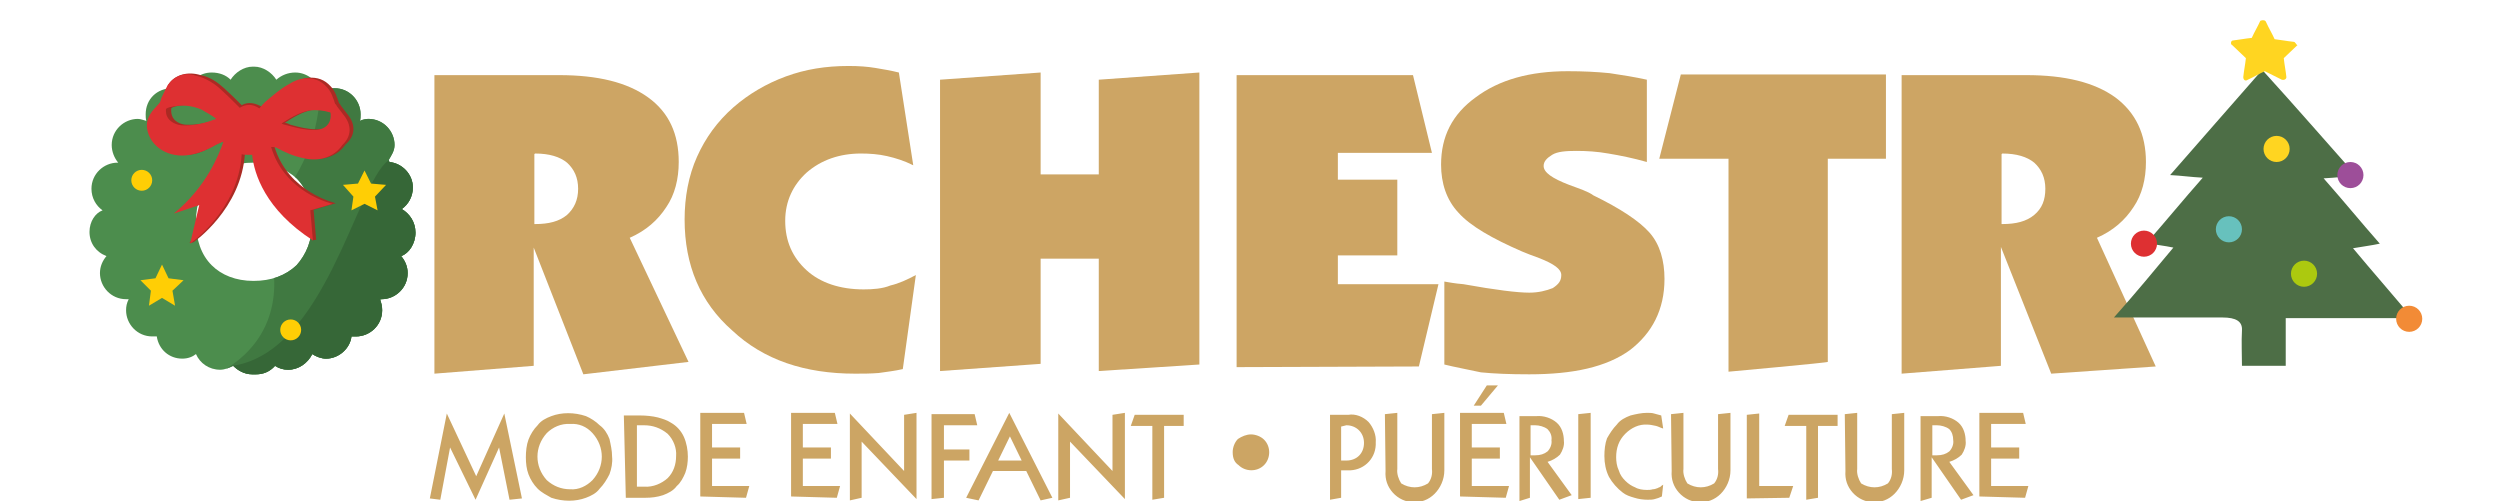 <svg enable-background="new 0 0 382.7 76.7" viewBox="0 0 382.7 76.7" xmlns="http://www.w3.org/2000/svg" xmlns:xlink="http://www.w3.org/1999/xlink"><clipPath id="a"><path d="m63.6 35.6c0-1.6-.9-2.9-2.1-3.6 1-.7 1.7-1.9 1.7-3.3 0-2-1.6-3.7-3.6-3.9 0-.1-.1-.3-.1-.3.4-.7.9-1.4.9-2.3 0-2.1-1.7-4-4-4-.4 0-.9.1-1.3.3.1-.3.1-.6.1-1 0-2.1-1.7-4-4-4-.9 0-1.6.3-2.1.7-.4-1.7-2-3.1-3.9-3.1-1.1 0-2.1.4-2.9 1.1-.7-1.1-2-2-3.4-2h-.1-.1c-1.4 0-2.7.9-3.4 2-.7-.7-1.7-1.1-2.9-1.1-1.9 0-3.4 1.3-3.9 3.1-.6-.4-1.4-.7-2.1-.7-2.4 0-4.1 1.7-4.1 4 0 .3 0 .7.1 1-.4-.1-.9-.3-1.3-.3-2.1 0-4 1.7-4 4 0 1 .4 2 1 2.7 0 0 0 0-.1 0-2.1 0-4 1.7-4 4 0 1.4.7 2.6 1.7 3.3-1.1.4-2 1.7-2 3.3 0 1.7 1 3.1 2.6 3.7-.6.7-1 1.6-1 2.6 0 2.1 1.7 4 4 4h.4c-.3.6-.4 1.1-.4 1.7 0 2.1 1.7 4 4 4h.7c.3 2 1.9 3.4 3.9 3.4.9 0 1.6-.3 2.1-.7.6 1.4 2 2.4 3.7 2.4.7 0 1.4-.3 2-.6.7.7 1.7 1.3 2.9 1.3h.3.3c1.1 0 2.1-.4 2.9-1.3.6.4 1.3.6 2 .6 1.6 0 3-1 3.7-2.4.6.4 1.4.7 2.1.7 2 0 3.7-1.6 3.9-3.4h.7c2.1 0 4-1.7 4-4 0-.6-.1-1-.3-1.6 0 0 0-.1.1-.1h.1c2.1 0 4-1.7 4-4 0-1-.4-1.9-1-2.6 1.2-.4 2.2-1.9 2.2-3.6zm-24.8-10.7c2.7 0 4.9.9 6.6 2.4 1.6 1.6 2.4 3.9 2.4 6.6 0 2.9-.9 5-2.4 6.7-1.7 1.6-3.9 2.4-6.6 2.4s-4.9-.9-6.4-2.4c-1.6-1.6-2.4-3.9-2.4-6.7s.9-5 2.4-6.6c1.5-1.7 3.7-2.4 6.4-2.4z"/></clipPath><path d="m310 76.2.5-1.8h-5.7v-4.2h4.3v-1.7h-4.3v-3.6h5.3l-.4-1.7h-6.7v12.8zm-14.3 0v-6.2l4.5 6.5 1.9-.7-3.7-5.1c.7-.2 1.4-.6 1.9-1.1.4-.6.7-1.4.6-2.1 0-1-.3-2.1-1.1-2.8s-2-1.1-3.1-1h-2.7v13zm.8-11.1c.6 0 1.4.2 1.9.6.4.4.6 1 .6 1.7.1.6-.2 1.3-.6 1.7-.5.4-1.1.6-1.9.6h-.7v-4.6zm-14 7c-.1 1.3.3 2.4 1.1 3.3 1.7 1.9 4.6 2 6.4.2.9-.9 1.5-2.2 1.5-3.6v-8.8l-1.9.2v8.4c.1.8-.1 1.6-.6 2.2-1.3.8-2.8.8-4.1 0-.4-.6-.7-1.5-.6-2.2v-8.6l-1.9.2zm-4.2 4.1v-11h3v-1.7h-7.5l-.6 1.7h3.3v11.3zm-4.4 0 .6-1.8h-5.2v-11.1l-1.9.2v12.8zm-18-4.1c-.1 1.3.3 2.4 1.1 3.3 1.7 1.9 4.6 2 6.4.2.9-.9 1.5-2.2 1.5-3.6v-8.8l-1.9.2v8.4c.1.8-.1 1.6-.6 2.2-1.3.8-2.8.8-4.1 0-.4-.6-.7-1.5-.6-2.2v-8.6l-1.9.2zm-1.3 2.1c-.2.1-.3.2-.4.3s-.3.1-.4.2c-.3.1-.5.2-.8.2-.3.1-.6.1-.9.1-.6 0-1.3-.1-1.8-.4-.5-.2-1-.5-1.5-1-.4-.4-.8-.9-1-1.6-.3-.6-.4-1.4-.4-2 0-1.4.4-2.6 1.4-3.6.9-.9 2.1-1.5 3.4-1.4.4 0 .8.1 1.3.2.4.1.7.3 1.1.4l-.3-2-1.1-.3c-.3-.1-.7-.1-1.1-.1-.8 0-1.7.2-2.5.4-.8.3-1.6.7-2.1 1.4-.6.6-1.1 1.4-1.5 2.1-.3.8-.4 1.8-.4 2.7 0 1.1.2 2.2.7 3.2.5.9 1.3 1.8 2.1 2.4.5.4 1.1.6 1.8.8.6.2 1.4.3 2 .3.4 0 .8 0 1.1-.1.4-.1.7-.2 1.1-.4zm-11.1 2v-13l-1.9.2v13zm-9.3 0v-6.2l4.5 6.5 1.9-.7-3.7-5.1c.7-.2 1.4-.6 1.9-1.1.4-.6.7-1.4.6-2.1 0-1-.3-2.1-1.1-2.8s-2-1.1-3.1-1h-2.6v13zm.8-11.1c.6 0 1.4.2 1.9.6.4.4.7 1 .6 1.7.1.6-.2 1.3-.6 1.7-.5.4-1.1.6-1.9.6h-.7v-4.6zm-8.3-3 2.6-3.1h-1.7l-2 3.1zm3.8 14.1.5-1.8h-5.7v-4.2h4.3v-1.7h-4.3v-3.6h5.3l-.4-1.7h-6.7v12.8zm-18.4-4.1c-.1 1.3.3 2.4 1.1 3.3 1.7 1.9 4.6 2 6.4.2.9-.9 1.5-2.2 1.5-3.6v-8.8l-1.9.2v8.4c.1.8-.1 1.6-.6 2.2-1.3.8-2.8.8-4.1 0-.4-.6-.7-1.5-.6-2.2v-8.6l-1.9.2zm-6.8 4.1v-4.2h1c2.3.1 4.2-1.6 4.3-3.9 0-.1 0-.3 0-.4.1-1.1-.4-2.3-1.1-3.1-.8-.8-2-1.3-3.1-1.1h-2.8v13zm.8-11.1c1.5 0 2.7 1.1 2.7 2.7s-1.1 2.7-2.7 2.7h-.8v-5.2zm-16.5 6.1c1 1 2.8 1.1 3.9 0 1-1 1.1-2.8 0-3.9-.5-.5-1.3-.8-2-.8s-1.4.3-2 .7c-.5.5-.8 1.3-.8 2 0 1 .3 1.6.9 2m-11.4 5v-11h3v-1.7h-7.5l-.6 1.7h3.3v11.3zm-14.4 0v-8.6l8.4 8.8v-13.2l-1.9.3v8.6l-8.3-8.8v13.3zm-14 .4 2.2-4.5h5.1l2.2 4.5 1.8-.4-6.6-13-6.6 13zm4.8-9.8 1.8 3.7h-3.6zm-10.1 9.4v-5.7h3.9v-1.7h-3.9v-3.7h5.1l-.4-1.7h-6.6v13zm-12.6 0v-8.6l8.4 8.8v-13.2l-1.9.3v8.6l-8.3-8.8v13.3zm-3.8 0 .5-1.8h-5.7v-4.2h4.3v-1.7h-4.3v-3.6h5.3l-.4-1.7h-6.7v12.8zm-13.9 0 .5-1.8h-5.7v-4.2h4.3v-1.7h-4.3v-3.6h5.3l-.4-1.7h-6.7v12.8zm-18.4 0h3c.9 0 1.8-.1 2.7-.4.8-.3 1.6-.7 2.1-1.4.6-.5 1-1.3 1.3-2 .3-.8.4-1.7.4-2.5 0-1-.2-2.1-.6-3s-1.1-1.7-2-2.2c-.6-.4-1.3-.6-2-.8-.8-.2-1.8-.3-2.7-.3h-2.5zm1.7-11.1h1.1c1.3 0 2.5.4 3.6 1.3.9.9 1.4 2.2 1.3 3.4 0 1.3-.4 2.5-1.3 3.4-.9.8-2.2 1.4-3.6 1.3h-1.1zm-16.6 7.5c.3.8.8 1.6 1.4 2.2s1.4 1 2.1 1.4c1.8.6 3.7.6 5.3 0 .8-.3 1.6-.7 2.1-1.4.6-.6 1.1-1.4 1.5-2.2.3-.8.5-1.8.4-2.7 0-.9-.2-1.8-.4-2.7-.3-.8-.8-1.6-1.5-2.1-.6-.6-1.4-1.1-2.1-1.4-1.8-.6-3.7-.6-5.3 0-.8.3-1.6.7-2.1 1.4-.6.6-1.1 1.4-1.4 2.2s-.4 1.8-.4 2.7.1 1.8.4 2.6m2.8.9c-1.9-2.1-1.9-5.1 0-7.2.9-.9 2.2-1.5 3.6-1.4 1.3-.1 2.5.4 3.4 1.4 1.9 2.1 1.9 5.1 0 7.2-.9.9-2.1 1.5-3.4 1.4-1.4 0-2.6-.5-3.6-1.4m-16.3 3 1.5-8 3.9 8 3.6-8 1.6 8 1.9-.2-2.7-13-4.3 9.6-4.5-9.6-2.6 13z" fill="#cca564"/><g fill="#cda564"><path d="m66.5 57.2v-45.7h19.1c5.9 0 10.4 1.1 13.6 3.4s4.7 5.6 4.7 9.9c0 2.6-.6 5-1.9 6.9-1.3 2-3.1 3.6-5.6 4.7l9 19-16.1 1.9-7.6-19.4v18.1zm15.3-33.6v10.7h.1c2.1 0 3.7-.4 4.9-1.4 1.1-1 1.7-2.3 1.7-4s-.6-3-1.7-4c-1.1-.9-2.7-1.4-4.9-1.4z"/><path d="m139.8 25.3c-1.4-.7-2.7-1.1-4-1.4s-2.7-.4-4-.4c-3.3 0-6.1 1-8.3 2.9-2.1 1.9-3.3 4.4-3.3 7.4 0 3.1 1.1 5.6 3.3 7.6 2.1 1.9 5.1 2.9 8.7 2.9 1.4 0 2.9-.1 4.1-.6 1.3-.3 2.6-.9 3.9-1.6l-2 14.4c-1.3.3-2.4.4-3.7.6-1.3.1-2.4.1-3.6.1-7.7 0-14-2.1-18.8-6.6-4.9-4.3-7.3-10-7.3-17 0-3.4.6-6.7 1.9-9.6s3.1-5.4 5.6-7.6c2.3-2 5-3.6 8-4.7s6.1-1.6 9.6-1.6c1.6 0 2.9.1 4.1.3s2.4.4 3.6.7z"/><path d="m143.9 56.8v-44.6l15.4-1.1v15.6h8.9v-14.5l15.4-1.1v44.7l-15.4 1v-17.2h-8.9v16.1z"/><path d="m189.3 56.2v-44.7h27l2.9 11.9h-14.4v4.1h9.1v11.6h-9.1v4.4h15.4l-3 12.6z"/><path d="m221.1 55.8v-12.7c.6.1 1.6.3 2.9.4 5 .9 8.3 1.3 10.1 1.3 1.4 0 2.6-.3 3.6-.7.9-.6 1.3-1.1 1.3-2s-1.1-1.7-3.4-2.6c-1.1-.4-1.9-.7-2.6-1-4.6-2-7.9-3.9-9.7-5.9-1.9-2-2.7-4.6-2.7-7.4 0-4.3 1.7-7.7 5.3-10.3 3.6-2.7 8.3-4 14.1-4 2.3 0 4.4.1 6.4.3 2 .3 3.9.6 5.7 1v12.6c-2.1-.6-4.1-1-5.9-1.3-1.7-.3-3.3-.4-4.9-.4s-2.9.1-3.7.6-1.3 1-1.3 1.7c0 1 1.3 1.9 3.9 2.9 1.6.6 2.9 1 3.7 1.6 4.1 2 7 3.9 8.6 5.7s2.3 4.3 2.3 7.1c0 4.7-1.9 8.3-5.3 10.9-3.6 2.6-8.7 3.7-15.4 3.7-3 0-5.4-.1-7.4-.3-2.3-.5-4-.8-5.6-1.2z"/><path d="m264.6 56.9v-32.6h-10.6l3.3-12.9h31.4v12.9h-8.9v31.1c.2.1-15.2 1.5-15.2 1.5z"/><path d="m291.1 57.2v-45.7h19.1c5.9 0 10.4 1.1 13.6 3.4 3.1 2.3 4.7 5.6 4.7 9.9 0 2.6-.6 5-1.9 6.9-1.3 2-3.1 3.6-5.6 4.7l9 19.7-16 1.1-7.7-19.4v18.2zm15.3-33.6v10.7h.1c2.1 0 3.7-.4 4.9-1.4s1.7-2.3 1.7-4-.6-3-1.7-4c-1.1-.9-2.7-1.4-4.9-1.4z"/></g><path d="m360.7 26.9c-1.7.1-3 .3-5 .4 3 3.4 5.7 6.7 8.6 10-1.4.3-2.4.4-4.1.7 3 3.6 5.9 6.9 9.1 10.7h-19.4v7.3h-6.7c0-1.9-.1-3.6 0-5.4.1-1.4-.9-2-3-2-5.3 0-10.6 0-16.6 0 3.3-3.7 6.1-7.1 9.1-10.7-1.4-.3-2.6-.4-4.1-.7 2.9-3.3 5.6-6.6 8.6-10-1.9-.1-3.1-.3-5-.4 4.7-5.4 9.3-10.6 14.1-16.1 5.1 5.6 9.6 10.8 14.4 16.2z" fill="#4d6e46"/><circle cx="359.8" cy="26.8" fill="#9d4e99" r="2"/><circle cx="328.2" cy="37.3" fill="#de3032" r="2"/><circle cx="368.8" cy="48.8" fill="#f28b36" r="2"/><circle cx="352.7" cy="41.9" fill="#acc90f" r="2"/><circle cx="348.5" cy="22.8" fill="#ffd521" r="2"/><circle cx="341.2" cy="35.1" fill="#67c1bd" r="2"/><path d="m351.1 6.4c-1-.1-2-.3-2.9-.4-.4-.9-.9-1.7-1.3-2.6-.1-.3-.3-.3-.6-.3-.1 0-.3.1-.3.1-.4.9-.9 1.7-1.3 2.6-1 .1-2 .3-2.9.4-.3 0-.4.6-.1.7.7.7 1.4 1.3 2.1 2-.1 1-.3 1.9-.4 2.9 0 .4.3.7.7.4.9-.4 1.7-.9 2.6-1.3l2.6 1.3c.4.1.7-.1.7-.4-.1-1-.3-1.9-.4-2.9.7-.7 1.4-1.3 2.1-2-.2 0-.3-.5-.6-.5z" fill="#ffd521"/><g clip-path="url(#a)"><path d="m63.6 35.6c0-1.6-.9-2.9-2.1-3.6 1-.7 1.7-1.9 1.7-3.3 0-2-1.6-3.7-3.6-3.9 0-.1-.1-.3-.1-.3.4-.7.9-1.4.9-2.3 0-2.1-1.7-4-4-4-.4 0-.9.1-1.3.3.1-.3.1-.6.1-1 0-2.1-1.7-4-4-4-.9 0-1.6.3-2.1.7-.4-1.7-2-3.1-3.9-3.1-1.1 0-2.1.4-2.9 1.1-.7-1.1-2-2-3.4-2h-.1-.1c-1.4 0-2.7.9-3.4 2-.7-.7-1.7-1.1-2.9-1.1-1.9 0-3.4 1.3-3.9 3.1-.6-.4-1.4-.7-2.1-.7-2.4 0-4.1 1.7-4.1 4 0 .3 0 .7.1 1-.4-.1-.9-.3-1.3-.3-2.1 0-4 1.7-4 4 0 1 .4 2 1 2.7 0 0 0 0-.1 0-2.1 0-4 1.7-4 4 0 1.4.7 2.6 1.7 3.3-1.1.4-2 1.7-2 3.3 0 1.7 1 3.1 2.6 3.7-.6.7-1 1.6-1 2.6 0 2.1 1.7 4 4 4h.4c-.3.6-.4 1.1-.4 1.7 0 2.1 1.7 4 4 4h.7c.3 2 1.9 3.4 3.9 3.4.9 0 1.6-.3 2.1-.7.6 1.4 2 2.4 3.7 2.4.7 0 1.4-.3 2-.6.7.7 1.7 1.3 2.9 1.3h.3.3c1.1 0 2.1-.4 2.9-1.3.6.4 1.3.6 2 .6 1.6 0 3-1 3.7-2.4.6.4 1.4.7 2.1.7 2 0 3.7-1.6 3.9-3.4h.7c2.1 0 4-1.7 4-4 0-.6-.1-1-.3-1.6 0 0 0-.1.1-.1h.1c2.1 0 4-1.7 4-4 0-1-.4-1.9-1-2.6 1.2-.4 2.2-1.9 2.2-3.6zm-24.8-10.7c2.7 0 4.9.9 6.6 2.4 1.6 1.6 2.4 3.9 2.4 6.6 0 2.9-.9 5-2.4 6.7-1.7 1.6-3.9 2.4-6.6 2.4s-4.9-.9-6.4-2.4c-1.6-1.6-2.4-3.9-2.4-6.7s.9-5 2.4-6.6c1.5-1.7 3.7-2.4 6.4-2.4z" fill="#4c8d4d"/><path d="m41.5 39.5s3.9 13-10.4 18.7c0 0 36.4 15.1 40.8-2.9l6.1-37.3-29.1-7s1.3 9.6-5.1 18.1z" fill="#407941"/><path d="m61.5 23.3s-1.6.9-2.1 1.3c-4.9 3.7-9.6 29.3-23.8 31.4l5.7 7.9 31.6-12.7.4-23.7z" fill="#366737"/></g><circle cx="44.5" cy="50.5" fill="#ffce05" r="1.6"/><circle cx="21.7" cy="27.6" fill="#ffce05" r="1.6"/><path d="m53.2 17.5c-.3-.4-.7-.9-1-1.3-.1-.1-.1-.3-.3-.4-.3-.9-.6-1.9-1.3-2.6-.9-1-2-1.4-3.4-1.3-.9.1-1.6.4-2.4.9-1.3.7-2.4 1.7-3.6 2.7-.3.3-.6.6-.9 1-1-.7-2.3-1-3.3-.4-.9-.9-1.7-1.7-2.7-2.6s-2.1-1.7-3.6-2c-1.9-.6-3.9-.1-4.9 1.4-.4.6-.3 1.4-.4 2-.3.3-.3.6-.6.9s-.6.7-.9 1c-.7.9-1 1.7-.9 2.7.4 2.9 3.4 4.7 6.6 4.1 1.6-.3 3-1.3 4.3-1.9.3-.1.4 0 .7-.1-.7 2-2.4 6.6-7.3 10.7l3.7-1.1-1.3 5.1-.7.9.6-.1s7.4-5.1 7.9-13.7c.3.1.6.1 1 .1h.6c.3 2.7 1.9 7.9 8.4 12.6l.3.7.6-.1-.4-4.6 3.4-1s-7.3-1.6-9.4-8.7h.4c.1 0 .3.1.4.1 1.3.7 2.6 1.3 4.1 1.6 2.4.6 4.7-.1 6-2 1.5-1.3 1.6-3 .3-4.6zm-19.5.6c-1.6.6-3.1 1-4.7 1-.4 0-.7 0-1.1-.1-1.1-.3-1.7-1-1.7-2.1 0-.4 0-.4.6-.6 1.7-.4 3.3-.3 4.9.4.4.4 1.2.8 2 1.4zm14.9 1.7c-1.4 0-2.7-.3-4.1-.7-.3-.1-.6-.3-.9-.3 1.4-.9 2.7-1.7 4.3-2 1.1-.1 2.1 0 3.1.3.1 0 .1.1.1.1.3 1.6-.7 2.6-2.5 2.6z" fill="#ab2a23"/><path d="m52.6 17.6c-.3-.4-.7-.9-1-1.3-.1-.1-.1-.3-.3-.4-.3-.9-.6-1.9-1.3-2.6-.9-1-2-1.4-3.4-1.3-.9.1-1.6.4-2.4.9-1.3.7-2.4 1.7-3.6 2.7-.3.3-.6.6-.9 1-1-.7-2-.7-3-.1-.1-.1-.1-.1-.3-.3-.9-.9-1.7-1.7-2.7-2.6s-2.3-1.7-3.7-2c-1.7-.6-3.3 0-4.3 1.4-.4.7-.7 1.4-1 2-.1.3-.1.6-.4.9s-.6.7-.9 1c-.7.9-1 1.7-.9 2.7.4 2.9 3.4 4.7 6.6 4.1 1.6-.3 2.9-.9 4.1-1.6.3-.1.6-.3 1-.4-.7 2-2.6 6.9-7.6 11l3.9-1.3-1.4 5.9s7.4-5.1 7.9-13.7c.3.1.6.1 1 .1h.6c.3 2.9 2 8.4 9.3 13.1l-.4-4.6 3.4-1s-7.3-1.6-9.4-8.7h.4c.1 0 .3.1.4.1 1.3.7 2.6 1.3 4.1 1.6 2.4.6 4.7-.1 6-2 1.4-1.3 1.5-3 .2-4.6zm-19.5.6c-1.6.6-3.1 1-4.7 1-.4 0-.7 0-1.1-.1-1.1-.3-1.9-1-1.9-2.1 0-.4 0-.4.6-.6 1.7-.4 3.3-.3 4.9.4.6.4 1.5.8 2.2 1.4zm15 1.7c-1.4 0-2.7-.3-4.1-.7-.3-.1-.6-.1-.9-.3 1.4-.9 2.7-1.7 4.3-2 1.1-.1 2.1 0 3.1.3.1 0 .1.1.1.1.2 1.6-.8 2.6-2.5 2.6z" fill="#de3032"/><g fill="#ffce05"><path d="m24.8 40.5 1 2.1 2.3.3-1.7 1.6.4 2.3-2-1.2-2 1.2.3-2.3-1.6-1.6 2.3-.3z"/><path d="m55.8 26.1 1 2 2.3.2-1.7 1.8.4 2.1-2-1-2 1 .3-2.1-1.6-1.8 2.3-.2z"/></g></svg>
